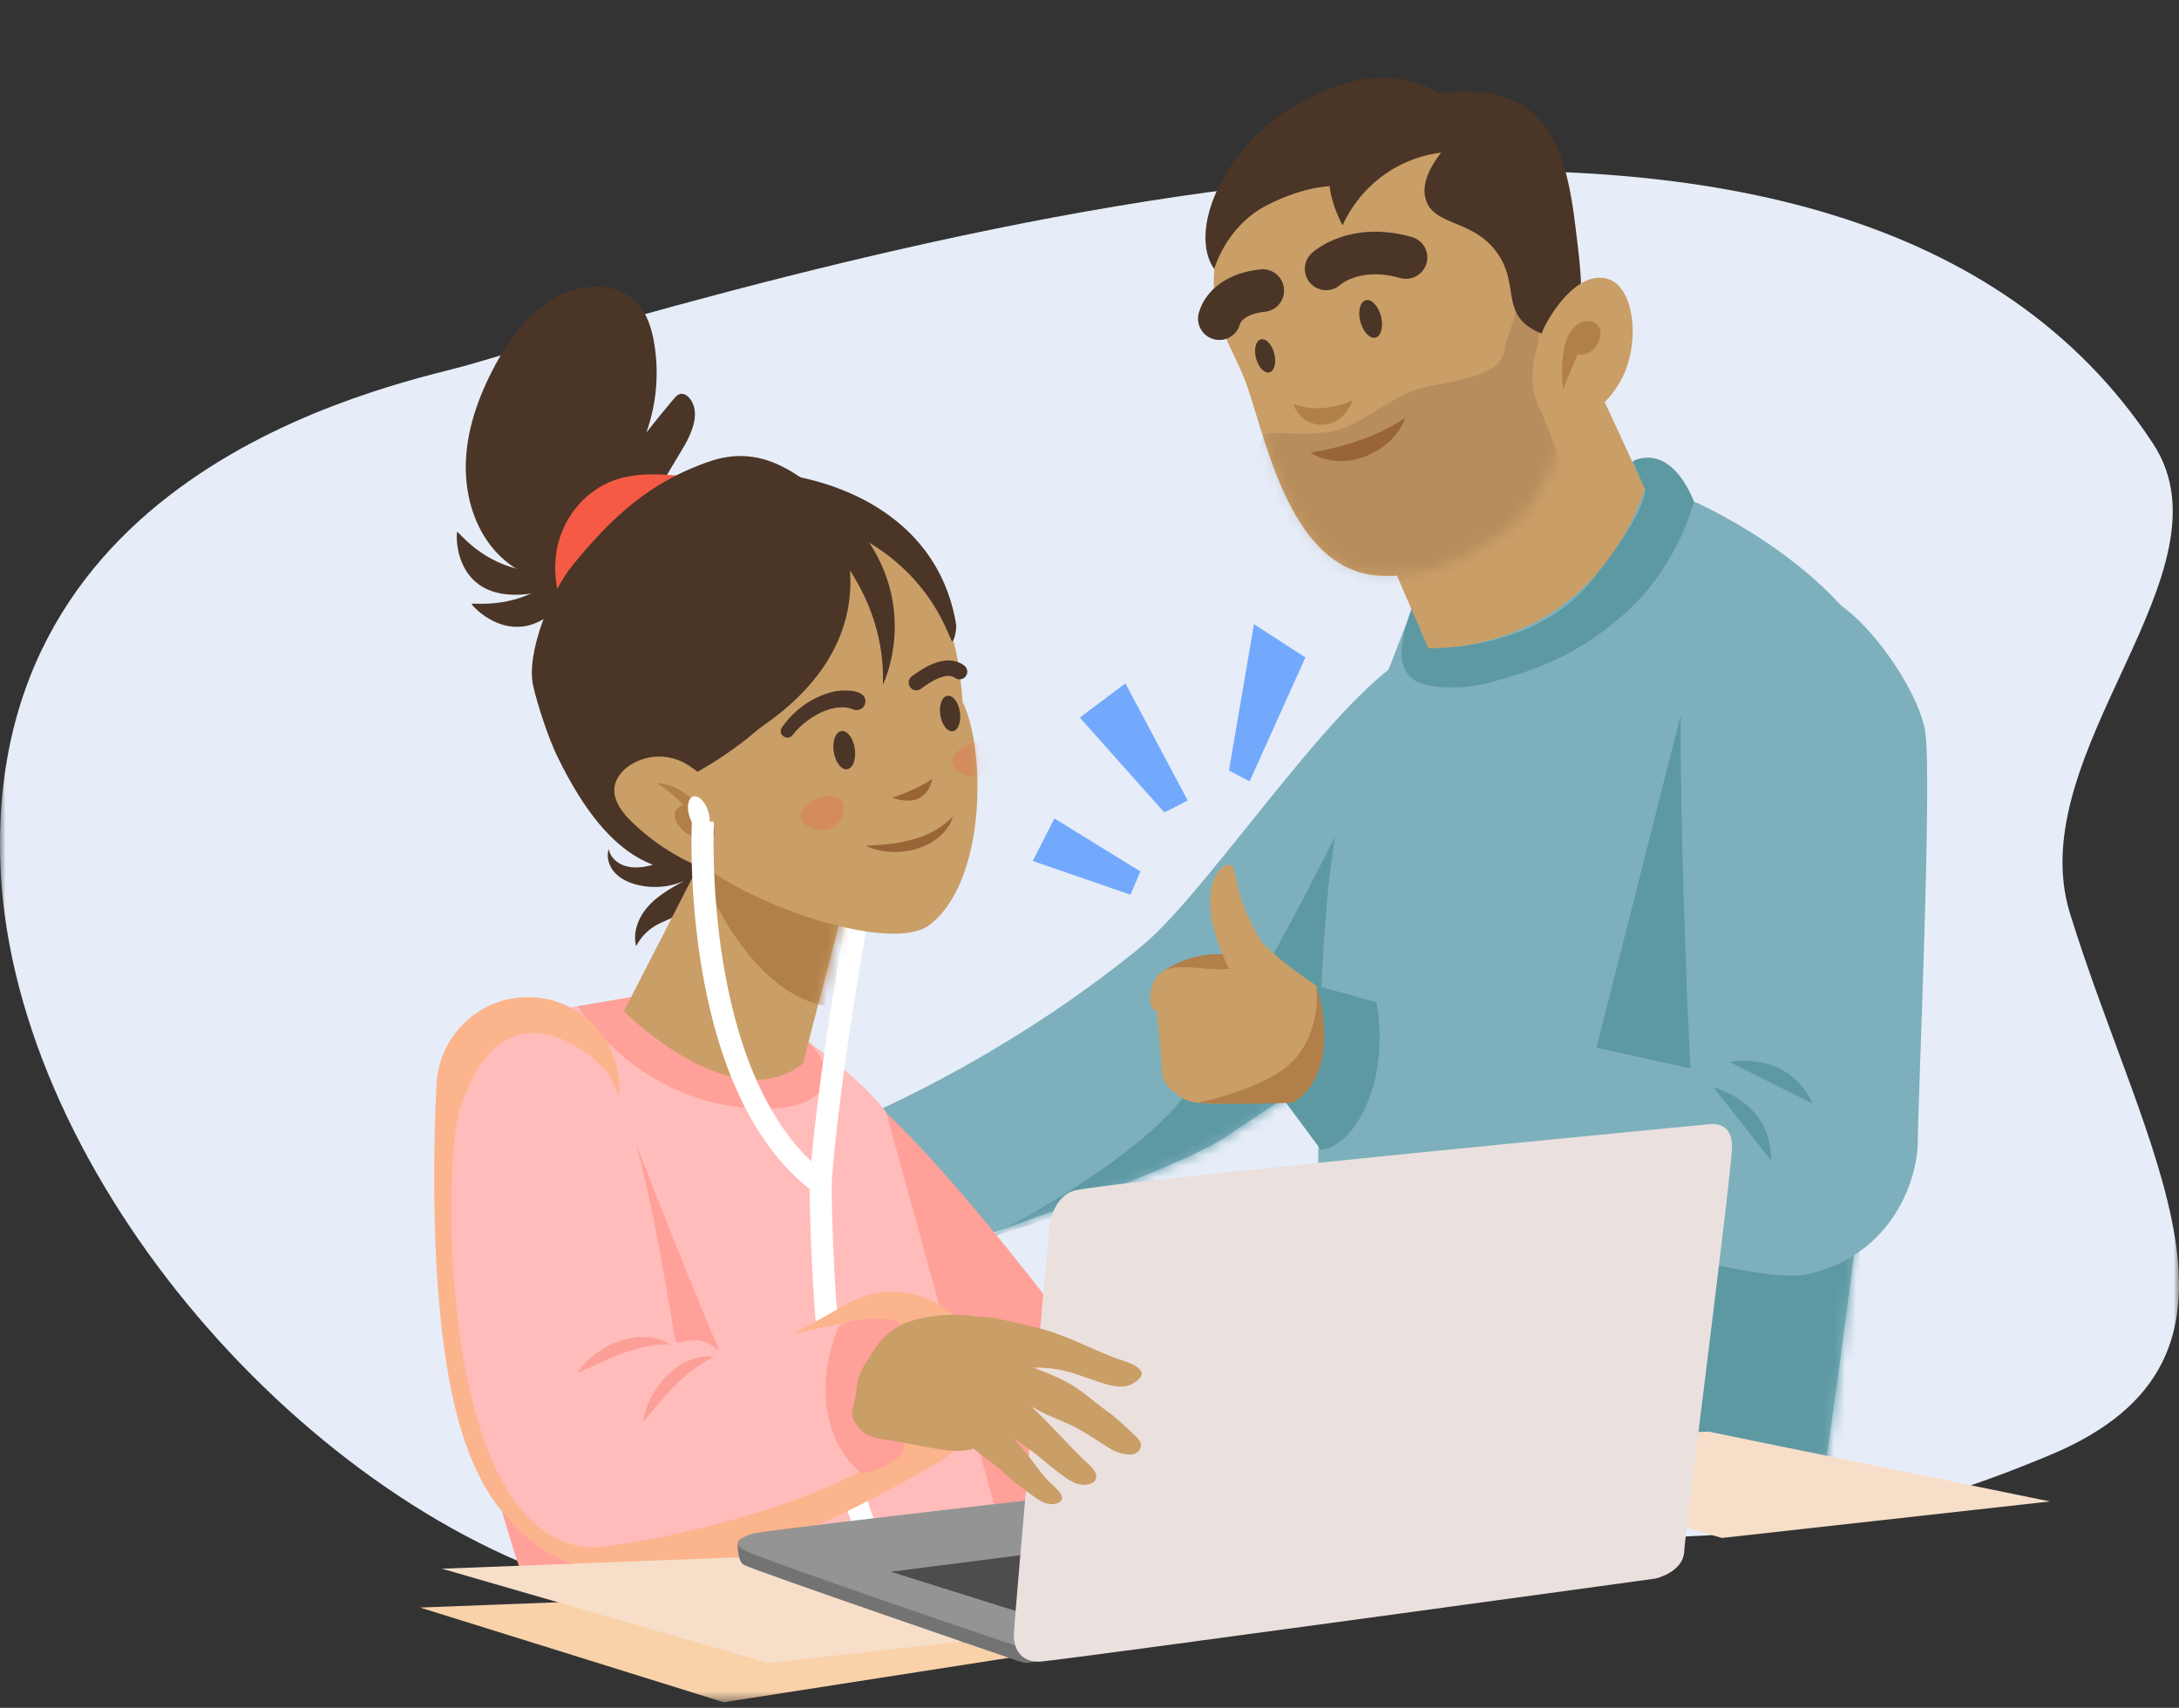 <svg xmlns="http://www.w3.org/2000/svg" width="199" height="156" fill="none"><rect width="100%" height="100%" fill="#333333" stroke="none"/><mask id="a" width="199" height="156" x="0" y="0" maskUnits="userSpaceOnUse" style="mask-type:luminance"><path fill="#fff" d="M199 0H0v155.494h199V0Z"/></mask><g mask="url(#a)"><path fill="#E6EDF8" fill-rule="evenodd" d="M196.64 40.535C168.862-1.738 89.166 19.585 42.933 33.286 37.488 34.901-.793 41.771.012 78.236c.618 28.01 27.057 58.729 53.608 66.668 25.203 7.536 31.955-10.738 66.246-6.448 36.962 4.625 52.52.654 67.391-5.562 21.166-8.848 8.59-27.445 1.786-49.463-4.536-14.685 15.282-31.197 7.593-42.896h.004Z" clip-rule="evenodd"/><mask id="b" width="159" height="153" x="26" y="0" maskUnits="userSpaceOnUse" style="mask-type:luminance"><path fill="#fff" d="m181.35 135.075 3.229-82.466L136.783 0 37.62 24.06 26.009 128.639l6.321 23.884 117.356-19.988 31.664 2.54Z"/></mask><g mask="url(#b)"><path fill="#7DB0BC" d="M73.534 104.214s15.593-5.403 30.672-17.736c6.644-5.435 19.527-25.93 26.228-27.27 13.4-2.68 26.726-7.819 26.726-6.032 0 1.786-6.135 17.727-13.716 26.623-7.805 9.155-26.989 20.894-31.458 24.024-4.468 3.126-28.675 11.396-28.675 11.396l-9.781-11.005h.004Z"/><mask id="c" width="85" height="64" x="73" y="52" maskUnits="userSpaceOnUse" style="mask-type:luminance"><path fill="#fff" d="M73.534 104.214s15.593-5.403 30.672-17.736c6.644-5.435 19.527-25.93 26.228-27.27 13.4-2.68 26.726-7.819 26.726-6.032 0 1.786-6.135 17.727-13.716 26.623-7.805 9.155-26.989 20.894-31.458 24.024-4.468 3.126-28.675 11.396-28.675 11.396l-9.781-11.005h.004Z"/></mask><g mask="url(#c)"><path fill="#5D99A3" d="M124.757 70.648s-11.806 24.909-18.172 31.277c-6.365 6.368-17.052 11.396-17.052 11.396l35.854-11.396 4.875-34.63-5.501 3.349-.004.004Z"/></g><path fill="#7DB0BC" d="M121.286 136.774s-2.982-52.015 1.933-65.867c4.915-13.852 9.259-23.76 9.259-23.76s15.075-4.913 17.754-5.137c2.679-.223 4.468 3.8 4.468 3.8s16.423 7.118 18.431 18.96c2.009 11.843-6.7 71.079-6.7 71.079s-9.638 9.422-45.149.933l.004-.008Z"/><mask id="d" width="54" height="99" x="120" y="42" maskUnits="userSpaceOnUse" style="mask-type:luminance"><path fill="#fff" d="M121.286 136.774s-2.982-52.015 1.933-65.867c4.915-13.852 9.259-23.76 9.259-23.76s15.075-4.913 17.754-5.137c2.679-.223 4.468 3.8 4.468 3.8s16.423 7.118 18.431 18.96c2.009 11.843-6.7 71.079-6.7 71.079s-9.638 9.422-45.149.933l.004-.008Z"/></mask><g mask="url(#d)"><path fill="#5D99A3" d="m153.496 65.313-16.785 66.285 33.526 3.17-1.339-60.994-15.402-8.462Z"/></g><path fill="#CA9E67" d="m125.443 47.594 4.986 11.619s14.294.893 19.803-14.522l-5.361-11.62-19.432 14.523h.004Z"/><path fill="#CA9E67" d="M139.789 46.297c-.965 1.388-6.984 6.723-13.86 6.288-8.494-.53-10.487-13.633-12.356-18.17-1.316-3.202-3.018-5.251-2.679-9.829.343-4.856 4.086-8.493 13.437-10.582 7.812-3.118 10.985.753 15.067 6.738 5.046 7.405 5.604 18.043.391 25.555Z"/><mask id="e" width="34" height="41" x="110" y="12" maskUnits="userSpaceOnUse" style="mask-type:luminance"><path fill="#fff" d="M139.789 46.297c-.965 1.388-6.984 6.723-13.86 6.288-8.494-.53-10.487-13.633-12.356-18.17-1.316-3.202-3.018-5.251-2.679-9.829.343-4.856 4.086-8.493 13.437-10.582 7.812-3.118 10.985.753 15.067 6.738 5.046 7.405 5.604 18.043.391 25.555Z"/></mask><g mask="url(#e)"><path fill="#4A3527" d="M137.429 31.656c0 3.126-5.955 3.126-8.339 4.023-2.383.893-4.468 2.831-6.848 3.573-2.383.746-6.401 0-6.7.447l-.299.446s-6.553 16.83 1.786 16.978c8.338.148 23.672-3.724 25.61-8.19 1.937-4.47-.148-6.256-.447-7.596-.299-1.34-1.785-3.724-1.785-5.957 0-2.233.147-6.256.147-6.256l-1.786-1.639-1.339 4.171Z" opacity=".15"/></g><path fill="#4A3527" d="M132.362 8.417c8.008-.546 10.404 3.669 11.42 11.54.674 5.255 1.216 9.53-.709 10.546-1.116.586-2.703-.076-3.576-.741-2.176-1.655-.892-3.996-2.75-6.64-2.188-3.113-5.819-2.456-6.537-4.908-.442-1.487.494-3.098 1.407-4.274a11.49 11.49 0 0 0-4.345 1.467c-2.858 1.667-4.181 4.131-4.667 5.176-.777-1.523-1.898-4.374-.698-6.555 1.3-2.36 4.712-5.224 10.455-5.615v.004Z"/><path fill="#CA9E67" d="M146.959 25.519c2.34.857 2.894 5.937 1.037 9.286-1.738 3.118-4.971 4.63-6.45 3.605-1.108-.658-2.666-3.652-.49-8.573 1.148-2.217 3.488-5.183 5.903-4.314v-.004Z"/><path fill="#B17F4A" d="M123.518 36.568c-.698.319-1.933.766-3.468.714a6.983 6.983 0 0 1-1.909-.335c.068.203.37 1.064 1.311 1.547a2.74 2.74 0 0 0 2.061.175c1.475-.47 1.977-2.001 2.009-2.105h-.004v.004ZM142.746 35.551s-.478-3.82.797-5.41c1.276-1.592 3.129-.639 2.491.952-.637 1.591-1.961 1.272-1.961 1.272l-1.327 3.182v.004Z"/><path fill="#4A3527" d="M125.618 30.835c.52-.135.743-1.008.499-1.95-.243-.943-.863-1.597-1.383-1.463-.52.135-.744 1.008-.5 1.95.244.943.864 1.597 1.384 1.463ZM115.93 34.011c.46-.119.659-.89.443-1.721-.215-.831-.763-1.409-1.223-1.29-.46.12-.659.89-.444 1.722.216.831.763 1.408 1.224 1.29ZM132.478 9.39s-4.914-5.51-14.74.595c-6.102 3.792-9.231 11.172-6.848 14.597 0 0 1.041-3.871 4.764-5.81 3.723-1.937 6.401-1.786 6.401-1.786l10.423-7.595Z"/><path stroke="#4A3527" stroke-linecap="round" stroke-miterlimit="10" stroke-width="3.891" d="M121.11 24.562s2.531-2.384 7.295-1.04M111.357 29.108c.335-1.228 1.674-2.344 3.966-2.567"/><path fill="#996537" d="M128.329 38.155c-3.516 2.512-8.654 3.182-8.654 3.182s2.085 1.527 5.063.335c2.977-1.193 3.591-3.517 3.591-3.517Z"/><path fill="#7DB0BC" d="M165.43 54.22s-11.942-2.408-11.942 11.735c0 14.143.889 31.639.889 31.639l-34.171-7.572c-4.716 6.81-2.404 10.866-.172 13.486 0 0 37.56 14.725 45.265 12.839 7.705-1.886 9.849-8.768 9.849-12.154 0-3.385 1.34-33.214.67-37.405-.67-4.19-6.701-12.572-10.384-12.572l-.004.004Z"/><path fill="#5D99A3" d="m120.205 90.022 5.489 1.532s1.04 4.537-.745 9.003c-1.786 4.466-4.317 4.47-4.317 4.47l-3.173-4.283 2.75-10.722h-.004ZM154.704 45.807s-1.367 5.738-6.166 10.096-9.156 5.522-12.508 6.447c-3.352.925-6.421.2-6.812-.19-.391-.392-2.312-1.085-.319-6.52l1.535 3.572s9.614.38 14.863-6.1c5.25-6.48 4.939-8.421 4.939-8.421l-1.124-2.56s3.272-1.95 5.592 3.68v-.004ZM157.953 97.012s5.361-1.116 7.593 3.801l-7.593-3.8ZM156.498 99.33s5.325 1.275 5.249 6.674l-5.249-6.675Z"/><path fill="#B17F4A" fill-rule="evenodd" d="M106.358 88.634s2.181-1.599 5.278-1.475c3.097.123 1.746 1.475 1.746 1.475l-3.903.885-3.125-.885h.004Z" clip-rule="evenodd"/><path fill="#CA9E67" fill-rule="evenodd" d="M120.206 90.022s1.06 3.07.319 6.272c-.742 3.202-2.396 4.043-2.396 4.043s-8.155.957-9.806.136c-1.478-.734-2.196-1.75-2.196-2.496 0-.53-.482-5.623-.482-5.623s-1.108-.14-.363-2.448c.65-2.013 2.97-1.57 4.907-1.423 1.937.147.885.028 2.077.028 0 0-1.758-3.286-1.758-6.137 0-2.085.964-3.596 1.949-3.337.291.075.454 1.658.849 2.922.462 1.488 1.16 2.732 1.562 3.537.746 1.492 5.342 4.526 5.342 4.526h-.004Z" clip-rule="evenodd"/><path fill="#B17F4A" fill-rule="evenodd" d="M109.364 100.724s6.68-1.264 9.048-4.167c2.368-2.903 1.79-6.535 1.79-6.535s2.678 7.715-2.125 10.702c0 0-6.597.255-8.713 0Z" clip-rule="evenodd"/><path fill="#fff" d="m63.96 103.017-.977-.036.056-1.467.977.036-.056 1.467Z"/><path fill="#FFA099" d="M116.447 122.041c-.825 6.208-10.479 25.343-18.487 24.219-8.008-1.125-23.517-28.873-22.353-36.799 1.163-7.927-6.713-14.399.438-11.468 7.15 2.931 26.75 30.172 26.75 30.172s2.83-10.921 6.373-13.022c4.146 5.442 10.24 1.483 7.279 6.898Z"/><path fill="#4A3527" d="M62.672 75.95c-.466 1.775-2.224 3.05-4.058 3.254-.63.072-1.287.028-1.857-.239-.57-.267-1.052-.782-1.164-1.404-.235.73.024 1.556.534 2.126.51.57 1.232.913 1.977 1.112a6.693 6.693 0 0 0 4.413-.35c-1.18.645-2.38 1.307-3.285 2.3-.905.993-1.475 2.388-1.132 3.68a4.621 4.621 0 0 1 1.81-1.902c.502-.287 1.056-.478 1.57-.753a5.49 5.49 0 0 0 2.75-3.665 5.439 5.439 0 0 0-1.06-4.441"/><path fill="#FFBCBA" d="M70.377 95.385s4.269 1.994-3.56 1.966c-7.828-.024-14.066-5.443-14.066-5.443s-7.705.654-10.507 6.727c-3.835 8.31 6.872 46.341 6.872 46.341l42.853-3.218c-.682-2.588-11.03-40.116-11.03-40.116s-1.422-2.365-7.23-6.568c-.893-.255-2.407.335-3.336.307l.004.004Z"/><path fill="#FFA099" d="M70.433 101.259s-10.523 1.004-17.682-9.35l5.038-.862c1.407 1.065 4.899 5.335 11.24 4.777 4.266-.415 4.684-.75 4.684-.75 3.759 3.668.873 6.097-3.276 6.185h-.004Z"/><path stroke="#fff" stroke-width="2.014" d="M74.94 108.113s.59-10.487 4.836-32.406"/><path stroke="#fff" stroke-width="2.014" d="M74.94 107.758s-.067 34.522 8.312 36.823"/><path fill="#B17F4A" d="M64.793 80.025s.857 9.474 9.171 13.298l2.719-9.167-11.89-4.135v.004Z"/><path fill="#4A3527" d="M59.136 66.47s3.978 4.545 6.573 6.355c0 0-2.224 2.392-8.494-4.601l1.925-1.755h-.004Z"/><path fill="#FFA099" d="m75.678 142.484-28.005 1.403s-7.494-21.456-4.684-29.514c2.81-8.059 14.705-10.87 14.705-10.87 11.236 29.008 13.85 32.569 17.98 38.977l.004.004Z"/><path stroke="#FCB48D" stroke-linecap="round" stroke-width="16.71" d="M48.215 99.436s-1.714 28.255 4.688 33.953c4.584 6.136 21.456-2.883 28.59-7.038"/><path fill="#CA9E67" d="m64.19 78.307-7.21 14.055s9.806 9.909 16.343 4.797l3.364-12.999-12.492-5.853h-.004Z"/><mask id="f" width="21" height="21" x="56" y="78" maskUnits="userSpaceOnUse" style="mask-type:luminance"><path fill="#fff" d="m64.19 78.306-7.21 14.056s8.155 9.633 16.342 4.796l3.364-12.999-12.492-5.853h-.004Z"/></mask><g mask="url(#f)"><path fill="#B17F4A" fill-rule="evenodd" d="M63.457 78.19s4.249 12.876 12.556 13.785c8.302.91 3.687-8.824 3.687-8.824l-16.24-4.96h-.003Z" clip-rule="evenodd"/></g><path fill="#CA9E67" fill-rule="evenodd" d="M63.457 78.307c3.855 3.976 17.662 8.872 21.35 6.236 5.26-3.831 5.277-16.04 3.104-20.419-.454-6.112-1.395-7.504-3.3-10.327-.076-.108-.151-.22-.227-.335-.28-.41-.566-.865-.873-1.34-1.618-2.535-3.643-5.71-6.382-6.471-6.31-1.75-12.994 7.097-15.21 12.177-3.372 7.708-3.994 14.773 1.538 20.483v-.004Z" clip-rule="evenodd"/><path fill="#4A3527" d="M52.962 53.103c-2.91.606-6.019-.718-7.916-2.979-1.897-2.264-2.659-5.335-2.483-8.285.175-2.95 1.231-5.798 2.623-8.417 1.733-3.262 4.356-6.452 7.987-7.126 1.714-.319 3.624.02 4.867 1.232.997.973 1.451 2.373 1.69 3.748a16.295 16.295 0 0 1-.705 8.246c.817-1.04 1.654-2.07 2.507-3.082.164-.2.347-.399.598-.455.33-.071.666.156.873.427 1.008 1.308.171 3.186-.682 4.61l-5.572 9.314c-.925 1.547-1.965 3.194-3.635 3.88"/><path fill="#4A3527" d="M54.6 49.559c-5.245 12.767-11.459 5.86-11.53 5.618-.072-.244 5.07.992 9.39-3.964 1.26-1.59 1.934-3.752 1.336-5.682l.805 4.028Z"/><path fill="#4A3527" d="M53.907 52.55c-12.671 5.573-12.285-3.717-12.161-3.944.12-.228 2.93 4.23 9.478 3.652 2.013-.275 4.006-1.368 4.923-3.174l-2.24 3.465Z"/><path fill="#F55B44" fill-rule="evenodd" d="M62.807 43.53c-2.28-.22-4.651-.431-6.8.37-2.256.837-4.041 2.771-4.822 5.04-.782 2.265-.59 4.825.394 6.998.929-.379 1.722-1.02 2.5-1.655l10.714-8.704" clip-rule="evenodd"/><path fill="#4A3527" d="M77.492 48.613s2.072 13.932-15.625 22.872l2.495 8.317c-3.567-.251-8.33-.16-13.445-10.666-.813-1.667-1.817-4.677-2.228-6.507-.67-2.999 1.674-8.625 3.568-10.953 3.595-4.426 7.147-7.732 12.71-9.582 5.294-1.758 9.699 2.045 12.525 6.52Z"/><path fill="#4A3527" d="M77.48 48.558c7.936 3.692 9.271 10.279 9.506 10.024.227-.227.383-1.22.335-1.503a15.675 15.675 0 0 0-.693-2.764c-2.296-6.603-8.586-10.052-15.25-11.02l3.316 2.886c.932.814 1.853 1.595 2.786 2.377Z"/><path fill="#4A3527" d="M75.248 49.156s5.672 5.215 5.385 13.385c0 0 5.636-11.375-8.829-19.733l3.444 6.344v.004ZM68.774 45.611c.036-.04 4.772 9.071.45 17.062-2.423 3.923-5.83 5.897-9.621 8.234l-3.165-3.904s12.288-21.308 12.34-21.392h-.004Z"/><path fill="#4A3527" d="M76.288 47.147s6.466 11.587-8.61 20.427c0-.004 12.31-10.926 8.61-20.427Z"/><path fill="#CA9E67" d="M64.075 70.8c-.654-.547-1.36-1.073-2.156-1.376a4.91 4.91 0 0 0-4.345.45c-.706.455-1.311 1.141-1.443 1.962-.195 1.22.658 2.345 1.539 3.206a20.04 20.04 0 0 0 7.545 4.633c.63.216 1.284.4 1.953.34.666-.06 1.34-.403 1.622-1.01.184-.39.188-.84.148-1.267-.18-1.878-3.807-6.05-4.863-6.942v.004Z"/><path fill="#B17F4A" d="M60.022 71.541s2.99-.155 5.221 4.306c.331.75-1.459 1.177-2.73.132-2.001-1.886-.096-2.46-.096-2.46s-1.435-1.424-2.4-1.978h.005Z"/><path fill="#fff" d="M64.347 75.915c.466-.156.608-.988.317-1.859-.29-.871-.903-1.451-1.369-1.296-.465.155-.608.987-.317 1.859.29.87.903 1.451 1.369 1.296Z"/><path stroke="#fff" stroke-width="2.014" d="M64.195 75.002S62.93 99.117 74.94 108.113"/><path fill="#996537" d="M79.043 77.255c.769-.044 1.498-.076 2.216-.167.71-.08 1.407-.216 2.092-.403a9.054 9.054 0 0 0 1.95-.782 7.039 7.039 0 0 0 1.718-1.323c-.196.75-.698 1.415-1.312 1.918a5.784 5.784 0 0 1-2.104 1.068 6.947 6.947 0 0 1-2.328.24 6.212 6.212 0 0 1-2.236-.555l.004.004Z"/><path fill="#FFBCBA" fill-rule="evenodd" d="M77.643 120.749s-5.265 1.06-12.153 2.52c-1.885-1.635-3.28-.331-3.77-.742-.654-2.624-3.05-21.827-7.024-25.391-4.205-3.768-9.857-4.893-12.743 4.346-1.507 4.817-2.037 39.323 12.181 39.877 4.4-.279 17.231-2.998 24.319-6.934-3.727-4.091-.814-13.68-.814-13.68l.004.004Z" clip-rule="evenodd"/><path fill="#F55B44" d="M65.243 123.966c-.35.144-.694.319-1.016.519-.311.187-.614.386-.91.606-.573.43-1.111.905-1.614 1.419-.127.128-.255.251-.378.383-.124.132-.243.271-.367.403-.064.068-.127.131-.187.199s-.12.14-.18.211c-.12.14-.243.28-.366.415-.24.287-.475.574-.734.857a9.534 9.534 0 0 1-.781.874c.072-.391.167-.774.29-1.153.144-.367.3-.729.48-1.084.095-.172.199-.343.302-.515.052-.083.104-.171.156-.251.051-.08.12-.159.175-.243.12-.16.247-.315.367-.475.123-.159.275-.291.41-.442a6.544 6.544 0 0 1 1.981-1.388 5.053 5.053 0 0 1 1.164-.351c.399-.075.81-.071 1.204.016h.004ZM61.145 122.814a7.74 7.74 0 0 0-1.14.04c-.366.032-.725.1-1.08.168a14.78 14.78 0 0 0-2.069.606c-.167.064-.339.119-.506.187-.167.068-.33.144-.502.212-.084.035-.172.063-.255.103-.084.036-.168.08-.251.112a11.51 11.51 0 0 1-.51.219c-.335.16-.674.323-1.033.467a9.77 9.77 0 0 1-1.076.458c.231-.323.482-.63.753-.921.283-.275.582-.534.893-.781.16-.116.323-.228.49-.331.084-.056.164-.112.252-.164.083-.052.175-.095.263-.143.175-.096.354-.184.534-.275.18-.092.374-.148.562-.224a6.577 6.577 0 0 1 2.383-.422c.41.008.817.063 1.212.171.39.096.761.271 1.084.514l-.004.004Z" opacity=".3"/><path fill="#FFA099" fill-rule="evenodd" d="M76.55 121.311c-.992 2.145-2.713 8.776 1.906 13.118.674.63 5.325-1.603 3.863-2.922-1.531-1.372-1.922-8.103-.18-10.391.63-.826-4.902-.989-5.588.199v-.004Z" clip-rule="evenodd"/><path fill="#996537" d="M81.486 72.865s2.451-.81 3.651-1.719c0 0-.132 1.176-1.152 1.742-1.02.567-2.5-.023-2.5-.023Z"/><path fill="#4A3527" d="M77.367 70.265c.531-.08.844-.926.699-1.888-.146-.962-.694-1.678-1.225-1.597-.531.08-.844.925-.699 1.888.146.962.694 1.677 1.225 1.597ZM87.016 66.794c.494-.074.785-.86.65-1.755-.135-.895-.645-1.56-1.14-1.485-.494.074-.785.86-.65 1.755.136.895.646 1.56 1.14 1.485Z"/><path fill="#4A3528" d="M71.405 66.456c1.168-1.662 2.878-2.89 4.883-3.31.813-.143 3.077-.21 2.699 1.193a.804.804 0 0 1-1.08.455c-1.854-.722-4.353.83-5.521 2.348-.462.61-1.391-.04-.98-.686Z"/><path stroke="#4A3528" stroke-linecap="round" stroke-miterlimit="10" stroke-width="1.41" d="M83.69 62.35c.9-.678 2.726-1.898 3.942-1"/><path fill="#F55B44" fill-rule="evenodd" d="M76.898 73.188c-.474-.69-1.674-.526-2.335-.255-.718.295-1.579 1.048-1.455 1.73.159.862 1.873 1.58 2.977.913.801-.482 1.284-1.698.81-2.388h.003Z" clip-rule="evenodd" opacity=".25"/><mask id="g" width="31" height="41" x="59" y="45" maskUnits="userSpaceOnUse" style="mask-type:luminance"><path fill="#fff" d="M63.457 78.307c3.855 3.976 17.662 8.872 21.35 6.236 5.26-3.831 5.277-16.04 3.104-20.419-.454-6.112-1.395-7.504-3.3-10.327-.076-.108-.151-.22-.227-.335-.28-.41-.566-.865-.873-1.34-1.618-2.535-3.643-5.71-6.382-6.471-6.31-1.75-12.994 7.097-15.21 12.177-3.372 7.708-3.994 14.773 1.538 20.483v-.004Z"/></mask><g mask="url(#g)"><path fill="#F55B44" fill-rule="evenodd" d="M90.745 68.272c-.474-.69-1.674-.527-2.336-.256-.717.295-1.578 1.049-1.454 1.73.159.862 1.873 1.58 2.977.914.801-.483 1.284-1.699.81-2.388h.003Z" clip-rule="evenodd" opacity=".25"/></g></g><path fill="#F9D2AA" d="m38.353 146.842 28.587-1.101 26.886 5.427-27.735 4.322-27.734-8.652-.004.004Z"/><path fill="#F7DEC9" d="m40.346 143.293 28.587-1.1 31.179 6.379-29.96 3.334-29.806-8.617v.004ZM127.448 131.87l28.587-1.101 31.178 6.38-29.958 3.334-29.807-8.617v.004Z"/><path fill="gray" d="M67.37 140.988s-.039 1.627.55 1.946c1.001.542 25.312 8.872 25.312 8.872.757.247 1.423-.088 2.097-.371l-1.814-1.447-26.144-9Z"/><path fill="#000" d="M67.37 140.988s-.039 1.627.55 1.946c1.001.542 25.312 8.872 25.312 8.872.757.247 1.423-.088 2.097-.371l-1.814-1.447-26.144-9Z" opacity=".1"/><path fill="#949494" d="M94.83 151.029s-25.777-8.693-27.009-9.506c-.984-.646-.195-1.089.953-1.444 1.371-.422 64.928-7.575 64.928-7.575l-38.868 18.525h-.004Z"/><path fill="#4D4D4D" d="m81.346 143.568 14.756 4.634 52.838-7.648-14.469-3.776-53.125 6.794v-.004Z"/><path fill="#EAE1DF" d="M95.83 112.077s.292-2.875 2.397-3.35c3.862-.865 57.812-6.033 57.812-6.033s2.172-.434 2.136 2.074c-.035 2.504-4.284 35.288-4.364 36.946-.088 1.914-2.627 2.48-2.627 2.48s-52.73 7.253-56.07 7.576c-1.663.16-2.54-.937-2.524-2.432.016-1.296 3.24-37.258 3.24-37.258v-.003Z"/><path fill="#CA9E67" d="M79.317 124.125c.86-1.579 2.097-2.894 3.874-3.457 2.129-.673 4.895-.761 7.051-.195 1.152.299 1.906.801 2.567 1.79.802 1.208.985 2.692.746 4.083-.255 1.48-1.256 3.342-2.408 4.362-.57.507-1.267 1.081-1.925 1.46-.869.502-2.34.379-3.292.235-1.423-.219-3.241-.61-4.664-.837-.9-.144-.905-.12-1.782-.383-.378-.112-.873-.534-1.128-.857-.39-.495-.645-.937-.51-1.496.183-.709.327-1.431.422-2.161.06-.678.276-1.327.63-1.906l.423-.638h-.004Z"/><path fill="#CA9E67" d="M89.573 120.25c1.634.139 3.228.602 4.827.957 2.53.554 4.854 1.81 7.266 2.771.773.307 1.953.514 2.499 1.192.447.554-.586 1.216-1.088 1.38-.913.303-2.132-.116-2.993-.411-1.164-.399-2.328-.853-3.54-1.06-1.503-.26-3.017-.092-4.516-.451-.37-.088-.857-.044-1.2-.171-.43-.16-.466-.742-.562-1.145-.151-.638-.251-1.244-.458-1.87-.088-.267-.112-.614-.275-.845.032-.056.08-.092.04-.347Z"/><path fill="#CA9E67" d="M92.34 124.417c1.701.359 3.347.941 4.894 1.73 1.447.726 2.615 1.854 3.906 2.779.881.63 1.674 1.416 2.448 2.142.474.442.857.797.442 1.427-.45.674-1.889.267-2.483-.08-.949-.558-1.846-1.184-2.798-1.742-1.555-.909-3.352-1.352-4.811-2.397a8.867 8.867 0 0 0-1.105-.741c-.278-.144-.593-.235-.82-.451-.519-.482-.894-2.623.322-2.667h.004Z"/><path fill="#CA9E67" d="M91.63 126.569c.434.172.98.65 1.395.945.562.415 1.092.87 1.586 1.364 1.443 1.384 2.77 2.887 4.193 4.294.41.407 1.212.993 1.304 1.571.111.674-.59.898-1.152.886-.853-.016-1.634-.634-2.284-1.121-1.013-.757-1.937-1.639-2.97-2.348-1.032-.71-2.096-1.368-2.885-2.369-.367-.462-.523-.917-.351-1.511.091-.323.466-1.603 1.168-1.707l-.004-.004Z"/><path fill="#CA9E67" d="M91.032 130.067c.913.454 1.734 1.535 2.376 2.296.789.929 1.482 1.974 2.307 2.883.331.359 1.184.985 1.264 1.487.092.583-.73.706-1.144.65-.694-.095-1.351-.65-1.905-1.044a26.374 26.374 0 0 1-2.488-2.03c-.76-.694-1.642-1.216-2.403-1.886-.443-.387-.191-.594.203-.977.578-.558 1.128-.941 1.79-1.383v.004Z"/><path fill="#06F" fill-rule="evenodd" d="m104.146 79.6-7.852-4.841-1.972 3.887 8.923 3.082.901-2.128ZM108.471 73.12l-5.691-10.702-4.165 3.13 7.718 8.666 2.138-1.095ZM119.216 60.061l-5.094 11.316-1.886-.996 2.285-13.368 4.7 3.046-.005.002Z" clip-rule="evenodd" opacity=".5"/></g></svg>
